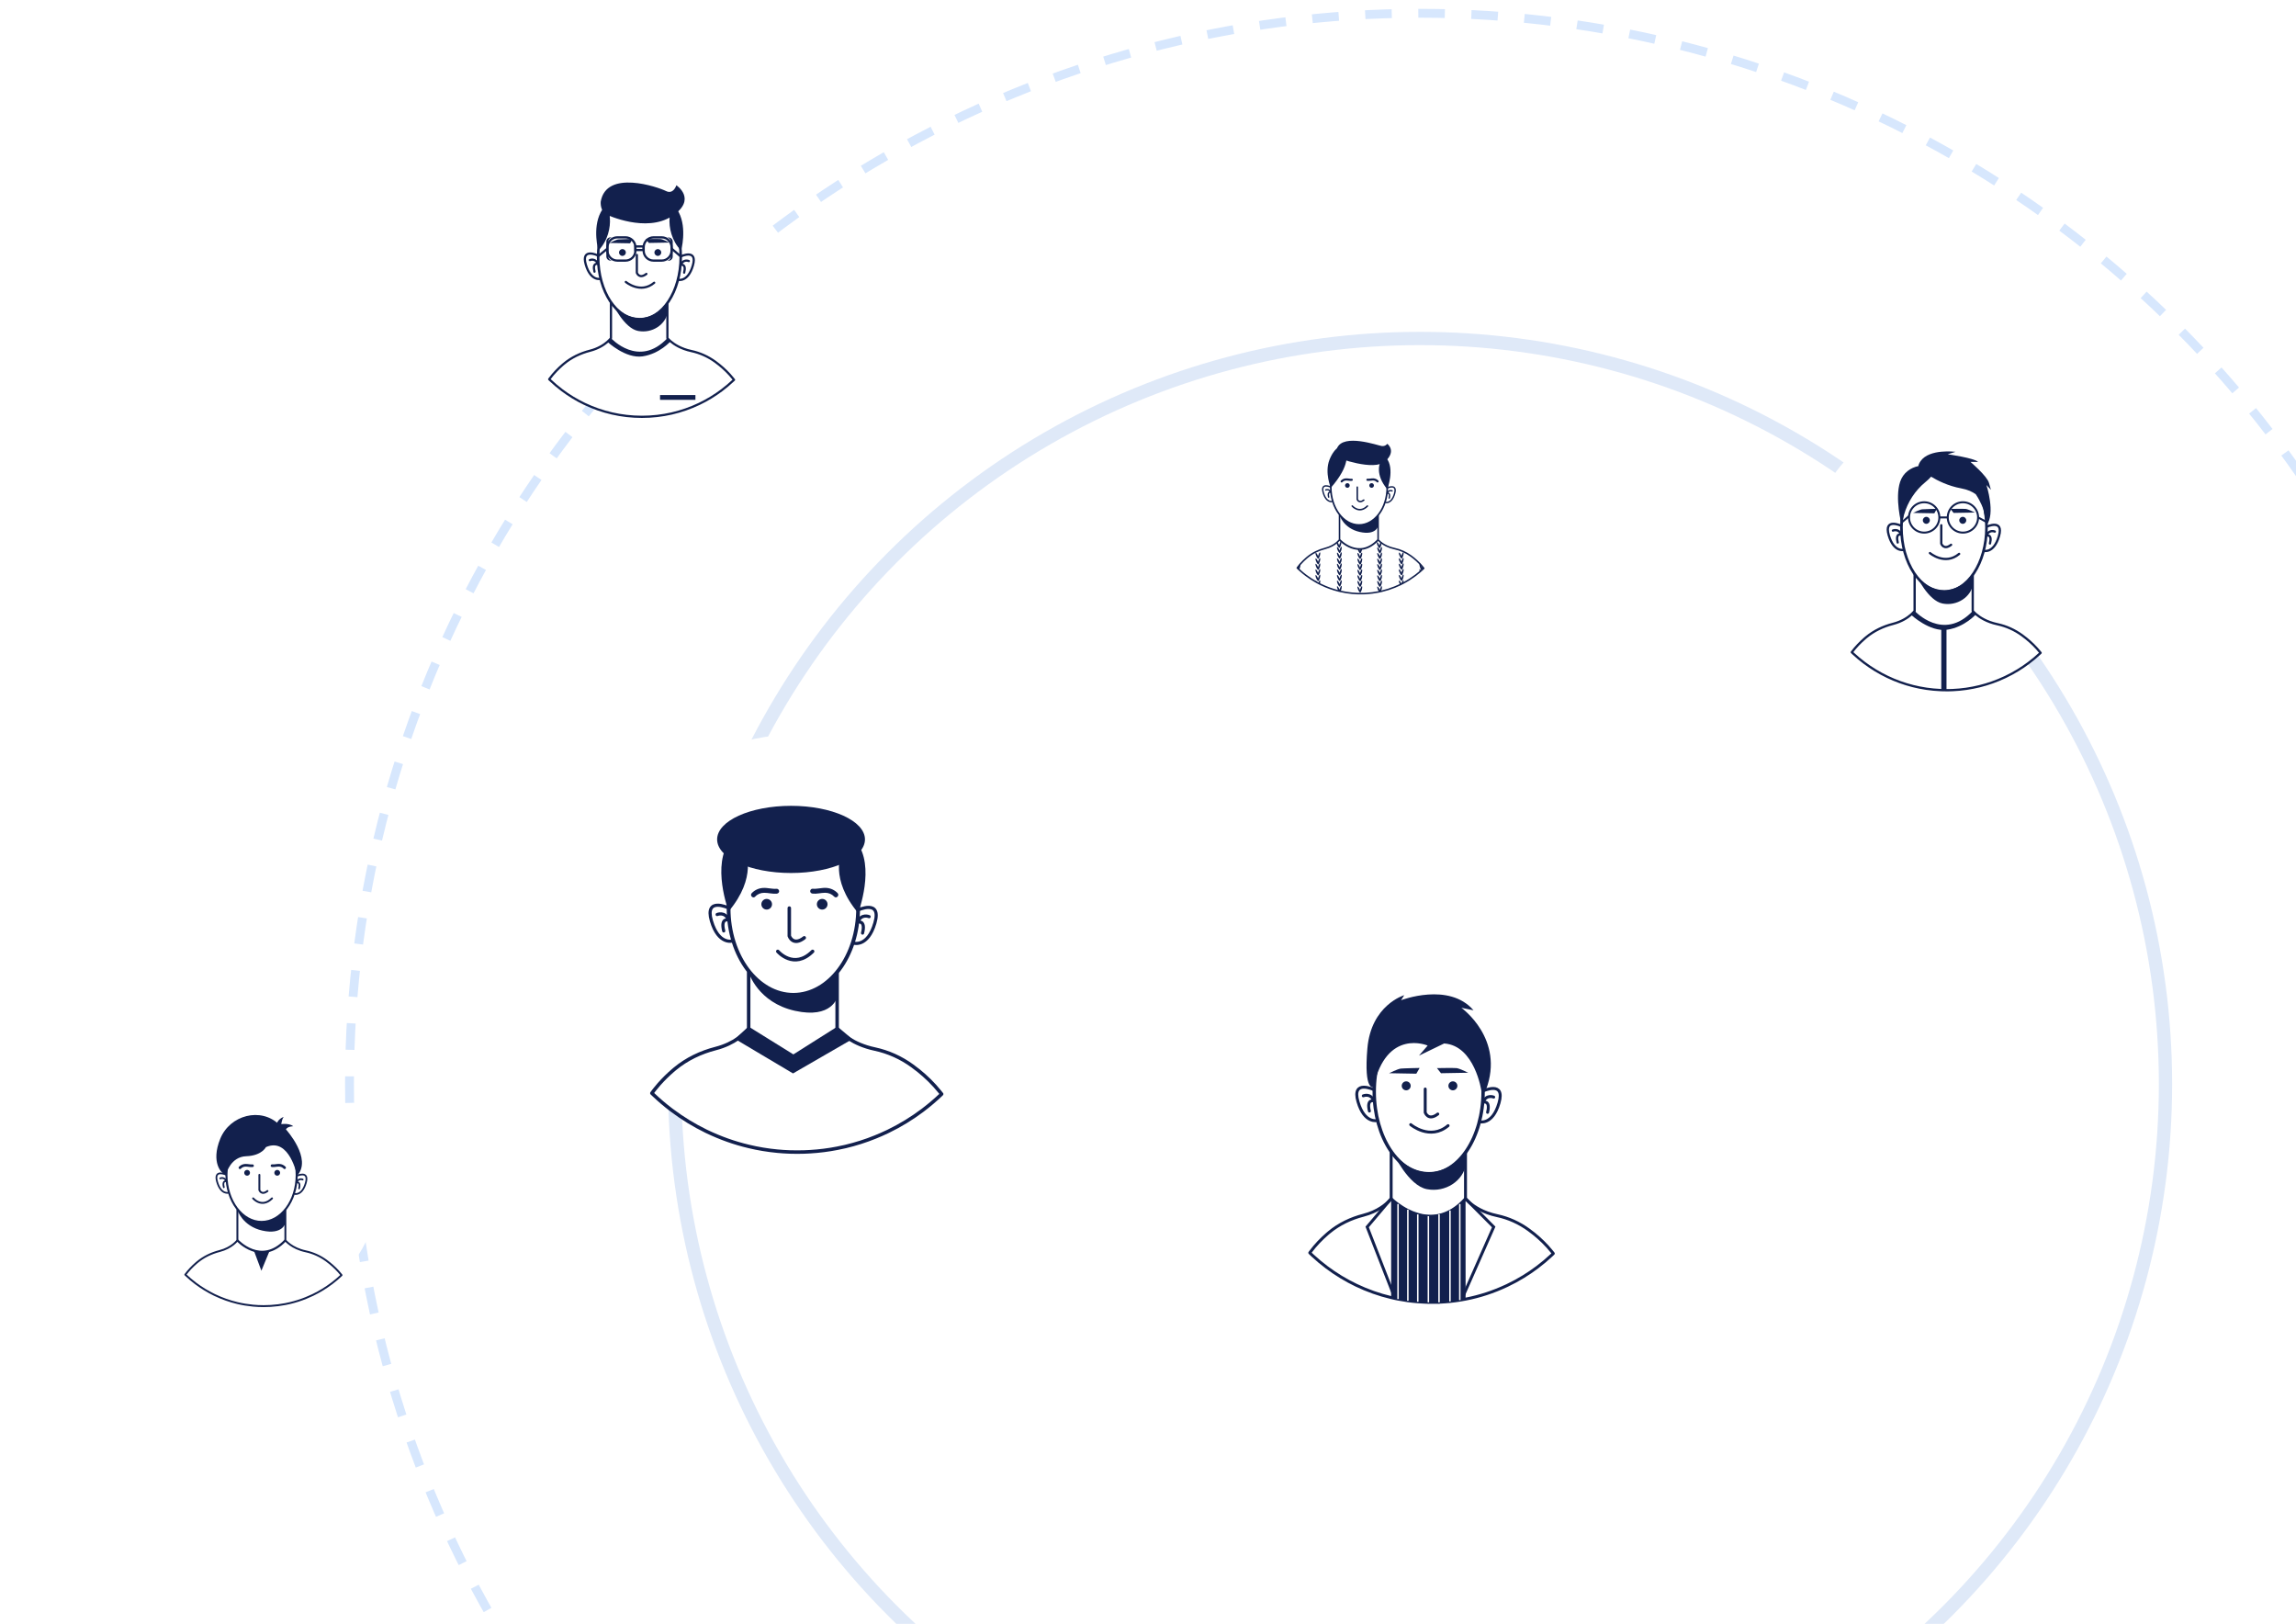 <svg width="519" height="367" viewBox="0 0 519 367" fill="none" xmlns="http://www.w3.org/2000/svg">
<circle cx="321" cy="245" r="242" stroke="#D7E7FD" stroke-width="2" stroke-dasharray="6 6"/>
<circle cx="321" cy="245" r="168.5" stroke="#DFE9F8" stroke-width="3"/>
<circle cx="321" cy="245" r="100" fill="white" fill-opacity="0.6"/>
<g filter="url(#filter0_d_509_5627)">
<path d="M227.391 213.199C227.391 226.583 221.821 238.656 212.871 247.244C212.871 247.244 212.864 247.251 212.857 247.258C212.857 247.258 212.843 247.272 212.836 247.279C212.773 247.341 212.71 247.404 212.648 247.46C212.627 247.481 212.613 247.495 212.592 247.516C211.351 248.687 210.048 249.795 208.688 250.827C208.632 250.869 208.577 250.917 208.514 250.959C206.109 252.765 203.537 254.34 200.804 255.664C200.714 255.713 200.616 255.755 200.526 255.797C199.64 256.222 198.741 256.612 197.828 256.982C195.667 257.86 193.422 258.571 191.108 259.122C190.488 259.268 189.867 259.401 189.24 259.519C187.246 259.91 185.204 260.167 183.12 260.293C182.687 260.321 182.262 260.342 181.83 260.356C181.286 260.377 180.75 260.384 180.206 260.384C179.662 260.384 179.084 260.377 178.519 260.356C177.585 260.321 176.658 260.265 175.738 260.174C173.528 259.965 171.36 259.61 169.248 259.101C165.979 258.327 162.849 257.205 159.879 255.79C159.789 255.748 159.691 255.699 159.6 255.657C156.875 254.333 154.296 252.751 151.891 250.952C151.835 250.91 151.779 250.862 151.716 250.82C150.322 249.767 148.991 248.631 147.722 247.425C147.687 247.39 147.646 247.355 147.611 247.32L147.583 247.293C147.583 247.293 147.562 247.272 147.548 247.265C147.492 247.209 147.429 247.153 147.367 247.09L147.346 247.069C147.346 247.069 147.339 247.062 147.332 247.056C138.493 238.482 133 226.478 133 213.192C133 187.128 154.121 166 180.185 166C206.248 166 227.37 187.128 227.37 213.192L227.391 213.199Z" fill="white"/>
<path d="M212.86 247.258C212.86 247.258 212.846 247.272 212.839 247.279C212.776 247.342 212.713 247.404 212.65 247.46C212.629 247.481 212.616 247.495 212.595 247.516C211.354 248.687 210.05 249.795 208.691 250.827C208.635 250.869 208.58 250.918 208.517 250.959C206.112 252.765 203.54 254.34 200.807 255.665C200.716 255.713 200.619 255.755 200.528 255.797C199.643 256.222 198.744 256.613 197.831 256.982C195.67 257.86 193.425 258.571 191.111 259.122C190.49 259.268 189.87 259.401 189.243 259.519C187.249 259.91 185.207 260.168 183.122 260.293C182.69 260.321 182.265 260.342 181.833 260.356C181.289 260.377 180.752 260.384 180.209 260.384C179.665 260.384 179.086 260.377 178.522 260.356C177.588 260.321 176.661 260.265 175.74 260.175C173.531 259.966 171.363 259.61 169.251 259.101C165.981 258.327 162.852 257.205 159.882 255.79C159.791 255.748 159.694 255.699 159.603 255.658C156.878 254.333 154.298 252.751 151.894 250.952C151.838 250.911 151.782 250.862 151.719 250.82C150.325 249.767 148.994 248.631 147.725 247.425C147.69 247.39 147.648 247.356 147.614 247.321L147.586 247.293C147.586 247.293 147.565 247.272 147.551 247.265C147.495 247.209 147.432 247.153 147.37 247.091L147.349 247.07C147.404 246.986 147.467 246.902 147.53 246.826C147.607 246.721 147.683 246.624 147.753 246.526C147.857 246.394 147.962 246.254 148.067 246.129C148.366 245.752 148.673 245.383 148.98 245.034C149.991 243.891 151.036 242.873 152.054 241.995C152.221 241.849 152.381 241.716 152.549 241.577C155.226 239.353 158.404 237.84 161.771 236.976C163.939 236.418 165.591 235.554 166.783 234.732C168.463 233.574 169.23 232.501 169.23 232.501V219.828H169.529L188.978 219.968H189.229V232.501H189.236C189.319 232.619 190.177 233.672 191.94 234.787H191.954C193.321 235.659 195.224 236.558 197.733 237.088C200.807 237.743 203.707 239.06 206.244 240.915C206.704 241.249 207.171 241.605 207.652 241.988C209.284 243.305 210.977 244.916 212.504 246.826C212.616 246.965 212.727 247.105 212.832 247.251L212.86 247.258Z" fill="white" stroke="#12204D" stroke-width="0.787" stroke-linecap="round" stroke-linejoin="round"/>
<path d="M169.26 219.835C169.26 219.835 171.302 226.589 179.695 228.45C188.088 230.312 189.259 225.348 189.259 225.348V219.974C189.259 219.974 179.256 226.317 174.237 222.86C169.211 219.402 169.26 219.828 169.26 219.828V219.835Z" fill="#12204D"/>
<path d="M193.889 205.691C193.889 205.691 199.367 203.091 197.764 208.612C196.161 214.126 192.989 213.164 192.989 213.164" fill="white"/>
<path d="M193.889 205.691C193.889 205.691 199.367 203.091 197.764 208.612C196.161 214.126 192.989 213.164 192.989 213.164" stroke="#12204D" stroke-width="0.712" stroke-miterlimit="10"/>
<path d="M196.466 207.176C196.466 207.176 194.681 206.409 193.887 208.41C193.887 208.41 195.741 207.831 194.974 210.884" fill="white"/>
<path d="M196.466 207.176C196.466 207.176 194.681 206.409 193.887 208.41C193.887 208.41 195.741 207.831 194.974 210.884" stroke="#12204D" stroke-width="0.712" stroke-linecap="round" stroke-linejoin="round"/>
<path d="M164.685 205.196C164.685 205.196 159.206 202.596 160.81 208.117C162.413 213.631 165.585 212.669 165.585 212.669" fill="white"/>
<path d="M164.685 205.196C164.685 205.196 159.206 202.596 160.81 208.117C162.413 213.631 165.585 212.669 165.585 212.669" stroke="#12204D" stroke-width="0.712" stroke-miterlimit="10"/>
<path d="M162.104 206.688C162.104 206.688 163.888 205.921 164.683 207.922C164.683 207.922 162.828 207.343 163.595 210.396" fill="white"/>
<path d="M162.104 206.688C162.104 206.688 163.888 205.921 164.683 207.922C164.683 207.922 162.828 207.343 163.595 210.396" stroke="#12204D" stroke-width="0.712" stroke-linecap="round" stroke-linejoin="round"/>
<path d="M179.335 224.839C187.419 224.839 193.973 216.091 193.973 205.3C193.973 194.509 187.419 185.761 179.335 185.761C171.25 185.761 164.696 194.509 164.696 205.3C164.696 216.091 171.25 224.839 179.335 224.839Z" fill="white" stroke="#12204D" stroke-width="0.853" stroke-miterlimit="10"/>
<path d="M178.417 205.232V211.547C178.417 211.547 179.24 213.931 181.798 211.952" stroke="#12204D" stroke-width="0.787" stroke-linecap="round" stroke-linejoin="round"/>
<path d="M185.854 205.573C186.52 205.573 187.06 205.033 187.06 204.367C187.06 203.701 186.52 203.161 185.854 203.161C185.188 203.161 184.648 203.701 184.648 204.367C184.648 205.033 185.188 205.573 185.854 205.573Z" fill="#12204D"/>
<path d="M173.307 205.573C173.974 205.573 174.513 205.033 174.513 204.367C174.513 203.701 173.974 203.161 173.307 203.161C172.641 203.161 172.102 203.701 172.102 204.367C172.102 205.033 172.641 205.573 173.307 205.573Z" fill="#12204D"/>
<path d="M183.694 201.969C184.642 202.06 185.563 201.781 186.511 201.774C187.305 201.774 188.023 202.067 188.567 202.645C189.055 203.161 189.829 202.381 189.348 201.865C188.678 201.154 187.772 200.735 186.796 200.673C185.751 200.603 184.733 200.958 183.687 200.861C183.388 200.833 183.137 201.133 183.137 201.412C183.137 201.732 183.388 201.934 183.687 201.962L183.694 201.969Z" fill="#12204D"/>
<path d="M175.578 200.868C174.532 200.965 173.514 200.61 172.469 200.68C171.5 200.742 170.586 201.154 169.917 201.872C169.436 202.387 170.21 203.168 170.698 202.652C171.242 202.067 171.96 201.774 172.754 201.781C173.702 201.781 174.623 202.067 175.571 201.976C175.87 201.948 176.121 201.739 176.121 201.425C176.121 201.147 175.87 200.847 175.571 200.875L175.578 200.868Z" fill="#12204D"/>
<path d="M175.814 215.018C175.814 215.018 179.439 219.27 183.691 215.018" stroke="#12204D" stroke-width="0.787" stroke-linecap="round" stroke-linejoin="round"/>
<path d="M190.198 192.831C190.198 192.831 187.48 198.589 193.976 206.333C193.976 206.333 198.019 195.71 193.53 190.203C189.041 184.703 190.198 192.831 190.198 192.831Z" fill="#12204D"/>
<path d="M168.498 192.461C168.498 192.461 171.216 198.219 164.72 205.963C164.72 205.963 160.676 195.34 165.166 189.833C169.655 184.333 168.498 192.461 168.498 192.461Z" fill="#12204D"/>
<path d="M169.257 232.5L179.337 238.767L189.257 232.5L191.982 234.794L179.261 242.148L166.797 234.738L169.257 232.5Z" fill="#12204D" stroke="#12204D" stroke-width="0.787" stroke-miterlimit="10"/>
<path d="M178.813 197.305C188.041 197.305 195.522 193.907 195.522 189.714C195.522 185.522 188.041 182.123 178.813 182.123C169.585 182.123 162.104 185.522 162.104 189.714C162.104 193.907 169.585 197.305 178.813 197.305Z" fill="#12204D"/>
<path d="M363.339 254.675C363.339 265.919 358.657 276.074 351.139 283.287L351.122 283.305C351.045 283.375 350.975 283.445 350.899 283.521L350.805 283.609C350.77 283.644 350.729 283.68 350.694 283.715C349.668 284.67 348.596 285.572 347.471 286.416C346.469 287.172 345.426 287.881 344.348 288.537C343.188 289.246 341.992 289.897 340.756 290.488C340.668 290.529 340.58 290.57 340.492 290.611C337.598 291.971 334.516 292.99 331.293 293.611C330.859 293.699 330.426 293.776 329.986 293.846C329.254 293.963 328.509 294.063 327.759 294.139C326.992 294.215 326.218 294.274 325.439 294.309C325.392 294.309 325.339 294.309 325.293 294.309C324.947 294.326 324.595 294.332 324.244 294.338C324.056 294.338 323.863 294.338 323.675 294.338C323.412 294.338 323.142 294.338 322.878 294.332C322.556 294.326 322.234 294.315 321.912 294.303C321.431 294.285 320.956 294.256 320.482 294.215C319.726 294.156 318.982 294.074 318.238 293.975C317.488 293.869 316.749 293.746 316.017 293.606C315.788 293.559 315.566 293.512 315.337 293.465C315.044 293.401 314.751 293.336 314.464 293.266C311.716 292.615 309.085 291.672 306.589 290.483C304.21 289.346 301.966 287.98 299.874 286.41C298.778 285.59 297.723 284.705 296.715 283.773C296.674 283.738 296.639 283.697 296.598 283.662C296.522 283.586 296.446 283.516 296.37 283.445C296.34 283.416 296.305 283.387 296.276 283.357C296.206 283.287 296.135 283.217 296.059 283.146C296.059 283.146 296.047 283.135 296.041 283.129C288.612 275.922 284 265.831 284 254.669C284 232.76 301.755 215 323.664 215C345.573 215 363.327 232.76 363.327 254.669L363.339 254.675Z" fill="white"/>
<path d="M351.122 283.304C351.046 283.374 350.976 283.445 350.899 283.521L350.806 283.609C350.771 283.644 350.73 283.679 350.694 283.714C349.669 284.669 348.597 285.572 347.472 286.415C346.47 287.171 345.427 287.88 344.348 288.537C343.188 289.246 341.993 289.896 340.756 290.488C340.669 290.529 340.581 290.57 340.493 290.611C337.598 291.97 334.516 292.99 331.293 293.611C330.86 293.699 330.426 293.775 329.987 293.845C329.254 293.963 328.51 294.062 327.76 294.138C326.992 294.215 326.219 294.273 325.44 294.308C325.393 294.308 325.34 294.308 325.293 294.308V294.343H322.885C322.562 294.326 322.24 294.32 321.918 294.302C321.437 294.285 320.963 294.256 320.488 294.215C319.732 294.156 318.988 294.074 318.244 293.974C317.494 293.869 316.756 293.746 316.023 293.605C315.795 293.558 315.572 293.511 315.343 293.465C315.05 293.4 314.757 293.336 314.47 293.265C311.722 292.615 309.091 291.672 306.595 290.482C304.216 289.345 301.972 287.98 299.88 286.41C298.784 285.589 297.73 284.705 296.722 283.773C296.681 283.738 296.645 283.697 296.604 283.662C296.528 283.585 296.452 283.515 296.376 283.445C296.347 283.415 296.312 283.386 296.282 283.357C296.212 283.286 296.142 283.216 296.065 283.146C296.112 283.076 296.165 283.011 296.212 282.941C297.413 281.329 298.743 279.982 300.021 278.874C300.161 278.751 300.296 278.634 300.437 278.523C302.687 276.653 305.359 275.382 308.189 274.655C311.459 273.817 313.34 272.142 314.084 271.339L314.101 271.321C314.289 271.116 314.4 270.976 314.447 270.917L314.464 270.899V260.241H314.47L331.27 260.358V270.888H331.276L331.287 270.911C331.358 270.999 331.645 271.345 332.178 271.802C333.239 272.716 335.254 274.075 338.413 274.743C340.997 275.294 343.434 276.402 345.567 277.96C345.954 278.241 346.347 278.54 346.751 278.863C348.122 279.97 349.546 281.324 350.829 282.929C350.923 283.046 351.017 283.163 351.11 283.286L351.122 283.304Z" fill="white" stroke="#12204D" stroke-width="0.661" stroke-linecap="round" stroke-linejoin="round"/>
<path d="M334.411 253.515C334.411 253.515 337.359 254.412 338.847 249.279C340.335 244.152 335.243 246.566 335.243 246.566" fill="white"/>
<path d="M334.411 253.515C334.411 253.515 337.359 254.412 338.847 249.279C340.335 244.152 335.243 246.566 335.243 246.566" stroke="#12204D" stroke-width="0.661" stroke-miterlimit="10"/>
<path d="M337.647 247.955C337.647 247.955 335.988 247.246 335.244 249.103C335.244 249.103 336.967 248.564 336.258 251.4" fill="white"/>
<path d="M337.647 247.955C337.647 247.955 335.988 247.246 335.244 249.103C335.244 249.103 336.967 248.564 336.258 251.4" stroke="#12204D" stroke-width="0.661" stroke-linecap="round" stroke-linejoin="round"/>
<path d="M310.568 246.278C310.568 246.278 305.476 243.864 306.964 248.991C308.452 254.118 311.4 253.227 311.4 253.227" fill="white"/>
<path d="M310.568 246.278C310.568 246.278 305.476 243.864 306.964 248.991C308.452 254.118 311.4 253.227 311.4 253.227" stroke="#12204D" stroke-width="0.661" stroke-miterlimit="10"/>
<path d="M308.161 247.667C308.161 247.667 309.819 246.958 310.564 248.816C310.564 248.816 308.841 248.276 309.55 251.112" fill="white"/>
<path d="M308.161 247.667C308.161 247.667 309.819 246.958 310.564 248.816C310.564 248.816 308.841 248.276 309.55 251.112" stroke="#12204D" stroke-width="0.661" stroke-linecap="round" stroke-linejoin="round"/>
<path d="M322.944 265.362C329.74 265.362 335.249 257.023 335.249 246.735C335.249 236.447 329.74 228.107 322.944 228.107C316.148 228.107 310.639 236.447 310.639 246.735C310.639 257.023 316.148 265.362 322.944 265.362Z" fill="white" stroke="#12204D" stroke-width="0.764" stroke-miterlimit="10"/>
<path d="M322.163 246.125V251.434C322.163 251.434 322.855 253.438 325.005 251.774" stroke="#12204D" stroke-width="0.661" stroke-linecap="round" stroke-linejoin="round"/>
<path d="M318.883 254.171C318.883 254.171 323.242 257.857 327.332 254.406" stroke="#12204D" stroke-width="0.661" stroke-linecap="round" stroke-linejoin="round"/>
<path d="M328.418 246.42C328.978 246.42 329.432 245.966 329.432 245.406C329.432 244.846 328.978 244.392 328.418 244.392C327.858 244.392 327.404 244.846 327.404 245.406C327.404 245.966 327.858 246.42 328.418 246.42Z" fill="#12204D"/>
<path d="M317.867 246.419C318.427 246.419 318.881 245.965 318.881 245.406C318.881 244.846 318.427 244.392 317.867 244.392C317.307 244.392 316.854 244.846 316.854 245.406C316.854 245.965 317.307 246.419 317.867 246.419Z" fill="#12204D"/>
<path d="M324.818 241.403L325.732 242.558L331.885 242.446C331.885 242.446 329.922 241.474 329.248 241.403C328.574 241.333 324.818 241.403 324.818 241.403Z" fill="#12204D"/>
<path d="M320.898 241.368L320.154 242.663L314.001 242.552C314.001 242.552 315.964 241.579 316.638 241.509C317.312 241.438 320.898 241.368 320.898 241.368Z" fill="#12204D"/>
<path d="M331.371 260.253V263.13C330.773 266.851 326.771 269.575 322.534 268.761C318.368 267.958 314.958 260.687 314.853 260.458C317.021 263.212 319.892 264.888 323.027 264.888C326.162 264.888 329.173 263.13 331.365 260.253H331.371Z" fill="#12204D"/>
<path d="M315.34 293.465L314.467 291.22L309.041 277.298L314.086 271.351L314.104 271.333L314.461 270.911L314.473 270.923C314.473 270.923 314.479 270.929 314.485 270.935C314.608 271.052 315.147 271.579 316.014 272.206C316.612 272.646 317.368 273.132 318.235 273.572C319.553 274.234 321.141 274.784 322.876 274.872C323.649 274.913 324.458 274.855 325.284 274.679C326.092 274.503 326.925 274.204 327.757 273.765C328.495 273.366 329.239 272.857 329.983 272.2C330.417 271.82 330.85 271.392 331.278 270.911H331.284L332.186 271.825L337.642 277.304L331.284 291.677L330.393 293.687" stroke="#12204D" stroke-width="0.661" stroke-miterlimit="10"/>
<path d="M331.286 291.666V293.606C330.852 293.694 330.419 293.77 329.979 293.84C329.247 293.957 328.502 294.057 327.752 294.133C326.985 294.209 326.211 294.268 325.432 294.303C325.385 294.303 325.332 294.303 325.286 294.303V294.338H322.877C322.555 294.321 322.233 294.315 321.91 294.297C321.43 294.28 320.955 294.25 320.481 294.209C319.725 294.151 318.981 294.069 318.237 293.969C317.486 293.864 316.748 293.741 316.016 293.6C315.787 293.553 315.564 293.506 315.336 293.459C315.043 293.395 314.75 293.33 314.463 293.26V270.9L314.475 270.912C314.475 270.912 314.48 270.918 314.486 270.924C314.609 271.035 315.148 271.527 316.016 272.119C316.613 272.529 317.369 272.986 318.237 273.402C320.147 274.31 322.625 274.996 325.286 274.457C326.094 274.293 326.926 274.017 327.758 273.596C328.497 273.221 329.241 272.74 329.985 272.125C330.419 271.762 330.852 271.357 331.28 270.906L331.292 291.672L331.286 291.666Z" fill="#12204D"/>
<path d="M310.466 245.686C310.466 245.686 308.251 246.77 309.089 236.95C309.927 227.129 317.415 224.92 317.415 224.92L316.7 226.057C316.7 226.057 327.529 221.879 333.084 228.336L330.33 227.768C330.33 227.768 340.227 234.793 335.902 246.284L334.859 246.518C334.859 246.518 333.371 236.305 326.445 235.83L320.749 238.584L322.718 236.305C322.718 236.305 313.378 232.285 310.466 245.68V245.686Z" fill="#12204D"/>
<path d="M316.019 293.599V272.2V272.118" stroke="white" stroke-width="0.331" stroke-miterlimit="10"/>
<path d="M329.981 293.84V272.189V272.125V272.119" stroke="white" stroke-width="0.331" stroke-miterlimit="10"/>
<path d="M318.238 273.402V273.566V293.975" stroke="white" stroke-width="0.331" stroke-miterlimit="10"/>
<path d="M327.759 294.133V273.754V273.596V273.59" stroke="white" stroke-width="0.331" stroke-miterlimit="10"/>
<path d="M322.879 294.338V294.333V274.867" stroke="white" stroke-width="0.331" stroke-miterlimit="10"/>
<path d="M325.286 294.338V294.309V274.673V274.457" stroke="white" stroke-width="0.331" stroke-miterlimit="10"/>
<path d="M320.482 294.209V274.457" stroke="white" stroke-width="0.331" stroke-miterlimit="10"/>
<path d="M470.994 125.001C470.994 133.788 467.335 141.722 461.461 147.358C461.402 147.418 461.337 147.482 461.273 147.542L461.2 147.61C461.173 147.638 461.141 147.665 461.113 147.693C460.312 148.439 459.474 149.144 458.595 149.803C457.812 150.394 456.997 150.948 456.154 151.461C455.248 152.015 454.314 152.523 453.348 152.985C453.279 153.018 453.21 153.05 453.142 153.082C449.543 154.771 445.569 155.788 441.38 155.966C441.068 155.98 440.757 155.989 440.446 155.994C440.299 155.994 440.148 155.994 440.001 155.994C439.608 155.994 439.214 155.984 438.82 155.971C438.756 155.971 438.687 155.971 438.623 155.962C434.351 155.778 430.304 154.725 426.65 152.976C424.791 152.088 423.038 151.021 421.403 149.794C420.547 149.153 419.723 148.462 418.935 147.734C418.903 147.706 418.876 147.674 418.844 147.647C418.784 147.587 418.725 147.532 418.665 147.477C418.642 147.455 418.615 147.432 418.592 147.409C418.533 147.349 418.468 147.294 418.409 147.235C412.603 141.603 409 133.719 409 124.997C409 107.878 422.873 94 439.992 94C457.111 94 470.984 107.878 470.984 124.997L470.994 125.001Z" fill="white"/>
<path d="M461.271 147.541L461.198 147.61C461.17 147.638 461.138 147.665 461.111 147.692C460.31 148.439 459.472 149.144 458.593 149.803C457.81 150.394 456.995 150.948 456.152 151.461C455.246 152.015 454.312 152.523 453.346 152.985C453.277 153.017 453.208 153.049 453.14 153.081C449.541 154.771 445.567 155.787 441.377 155.966C441.066 155.98 440.755 155.989 440.443 155.993C440.297 155.993 440.146 155.993 439.999 155.993C439.605 155.993 439.212 155.984 438.818 155.97C438.754 155.97 438.685 155.971 438.621 155.961C434.349 155.778 430.302 154.725 426.648 152.976C424.789 152.088 423.036 151.021 421.401 149.794C420.545 149.153 419.721 148.462 418.933 147.734C418.901 147.706 418.874 147.674 418.842 147.647C418.782 147.587 418.723 147.532 418.663 147.477C418.64 147.454 418.613 147.432 418.59 147.409C419.515 146.182 420.536 145.151 421.511 144.3C421.621 144.204 421.731 144.112 421.836 144.025C423.594 142.565 425.682 141.571 427.893 141.003C429.871 140.5 431.199 139.598 431.968 138.925C432.49 138.467 432.756 138.119 432.793 138.068V129.74H432.797L445.924 129.832V138.059H445.928C445.965 138.11 446.198 138.403 446.656 138.796C447.494 139.511 449.06 140.559 451.505 141.076C453.524 141.507 455.424 142.372 457.095 143.59C457.393 143.81 457.704 144.043 458.016 144.295C459.087 145.161 460.2 146.218 461.202 147.473C461.202 147.473 461.23 147.509 461.244 147.528L461.271 147.541Z" fill="white" stroke="#12204D" stroke-width="0.517" stroke-linecap="round" stroke-linejoin="round"/>
<path d="M449.034 119.057C449.034 119.057 453.013 117.171 451.85 121.177C450.687 125.184 448.384 124.488 448.384 124.488" fill="white"/>
<path d="M449.034 119.057C449.034 119.057 453.013 117.171 451.85 121.177C450.687 125.184 448.384 124.488 448.384 124.488" stroke="#12204D" stroke-width="0.517" stroke-miterlimit="10"/>
<path d="M450.913 120.138C450.913 120.138 449.618 119.584 449.036 121.035C449.036 121.035 450.382 120.614 449.828 122.83" fill="white"/>
<path d="M450.913 120.138C450.913 120.138 449.618 119.584 449.036 121.035C449.036 121.035 450.382 120.614 449.828 122.83" stroke="#12204D" stroke-width="0.517" stroke-linecap="round" stroke-linejoin="round"/>
<path d="M429.755 118.834C429.755 118.834 425.777 116.948 426.94 120.954C428.102 124.96 430.405 124.264 430.405 124.264" fill="white"/>
<path d="M429.755 118.834C429.755 118.834 425.777 116.948 426.94 120.954C428.102 124.96 430.405 124.264 430.405 124.264" stroke="#12204D" stroke-width="0.517" stroke-miterlimit="10"/>
<path d="M427.88 119.915C427.88 119.915 429.176 119.361 429.757 120.812C429.757 120.812 428.411 120.391 428.965 122.607" fill="white"/>
<path d="M427.88 119.915C427.88 119.915 429.176 119.361 429.757 120.812C429.757 120.812 428.411 120.391 428.965 122.607" stroke="#12204D" stroke-width="0.517" stroke-linecap="round" stroke-linejoin="round"/>
<path d="M439.426 133.747C444.736 133.747 449.04 127.23 449.04 119.191C449.04 111.153 444.736 104.636 439.426 104.636C434.115 104.636 429.811 111.153 429.811 119.191C429.811 127.23 434.115 133.747 439.426 133.747Z" fill="white" stroke="#12204D" stroke-width="0.597" stroke-miterlimit="10"/>
<path d="M438.815 118.715V122.863C438.815 122.863 439.356 124.429 441.036 123.128" stroke="#12204D" stroke-width="0.517" stroke-linecap="round" stroke-linejoin="round"/>
<path d="M436.253 125.001C436.253 125.001 439.659 127.881 442.855 125.184" stroke="#12204D" stroke-width="0.517" stroke-linecap="round" stroke-linejoin="round"/>
<path d="M443.672 118.39C444.109 118.39 444.464 118.035 444.464 117.598C444.464 117.16 444.109 116.805 443.672 116.805C443.235 116.805 442.88 117.16 442.88 117.598C442.88 118.035 443.235 118.39 443.672 118.39Z" fill="#12204D"/>
<path d="M435.438 118.39C435.875 118.39 436.23 118.035 436.23 117.598C436.23 117.16 435.875 116.805 435.438 116.805C435 116.805 434.646 117.16 434.646 117.598C434.646 118.035 435 118.39 435.438 118.39Z" fill="#12204D"/>
<path d="M440.888 115.02L441.602 115.922L446.409 115.835C446.409 115.835 444.876 115.075 444.349 115.02C443.823 114.965 440.888 115.02 440.888 115.02Z" fill="#12204D"/>
<path d="M437.826 114.997L437.245 116.009L432.438 115.922C432.438 115.922 433.971 115.162 434.498 115.107C435.024 115.052 437.826 114.997 437.826 114.997Z" fill="#12204D"/>
<path d="M446.011 129.754V132.002C445.544 134.909 442.417 137.038 439.107 136.402C435.852 135.775 433.187 130.093 433.104 129.914C434.799 132.066 437.042 133.376 439.492 133.376C441.941 133.376 444.294 132.002 446.007 129.754H446.011Z" fill="#12204D"/>
<path d="M445.943 138.073C439.258 145.174 432.807 138.073 432.807 138.073L431.979 138.934C431.979 138.934 436.2 142.908 440.17 142.317C444.135 141.722 446.676 138.81 446.676 138.81L445.943 138.077V138.073Z" fill="#12204D"/>
<path d="M439.997 141.818V155.993C439.603 155.993 439.209 155.984 438.815 155.97V141.818H439.997Z" fill="#12204D"/>
<path d="M434.951 120.373C436.845 120.373 438.38 118.837 438.38 116.943C438.38 115.049 436.845 113.514 434.951 113.514C433.057 113.514 431.521 115.049 431.521 116.943C431.521 118.837 433.057 120.373 434.951 120.373Z" stroke="#12204D" stroke-width="0.444" stroke-miterlimit="10"/>
<path d="M443.711 120.373C445.605 120.373 447.14 118.837 447.14 116.943C447.14 115.049 445.605 113.514 443.711 113.514C441.817 113.514 440.281 115.049 440.281 116.943C440.281 118.837 441.817 120.373 443.711 120.373Z" stroke="#12204D" stroke-width="0.444" stroke-miterlimit="10"/>
<path d="M447.138 116.944L449.033 117.974" stroke="#12204D" stroke-width="0.444" stroke-miterlimit="10"/>
<path d="M431.521 116.641L429.868 118.083" stroke="#12204D" stroke-width="0.444" stroke-miterlimit="10"/>
<path d="M438.376 116.944H440.281" stroke="#12204D" stroke-width="0.444" stroke-miterlimit="10"/>
<path d="M450.036 110.679L449.592 109.123C449.148 107.566 445.421 104.398 445.421 104.398H447.138C446.3 103.509 440.279 102.671 440.279 102.671L442.024 102.117C442.024 102.117 436.131 101.339 434.126 104.233C433.828 104.663 433.673 105.029 433.636 105.341C431.951 105.68 430.193 106.815 429.511 108.903C428.288 112.63 429.804 118.394 429.804 118.394L430.404 116.316C431.232 113.44 432.899 110.872 435.211 108.972C435.705 108.564 436.168 108.143 436.511 107.735C437.944 108.601 440.376 109.837 443.301 110.373C444.817 110.652 445.879 111.16 446.625 111.723C447.834 113.513 448.379 115.244 448.379 115.244L449.029 118.719C451.144 116.132 449.029 109.626 449.029 109.626L450.027 110.684L450.036 110.679Z" fill="#12204D"/>
<path d="M85.2 269.6C85.2 276.864 82.175 283.417 77.316 288.076C77.316 288.076 77.308 288.084 77.305 288.087C77.271 288.121 77.237 288.155 77.203 288.186C77.191 288.197 77.184 288.205 77.172 288.216C76.499 288.851 75.792 289.452 75.055 290.012C75.024 290.035 74.994 290.061 74.96 290.084C73.656 291.063 72.26 291.918 70.778 292.636C70.729 292.663 70.676 292.686 70.627 292.708C70.146 292.939 69.659 293.151 69.163 293.351C67.991 293.828 66.773 294.213 65.518 294.512C65.181 294.591 64.845 294.663 64.505 294.728C63.423 294.939 62.315 295.079 61.184 295.147C60.663 295.181 60.133 295.196 59.604 295.196C58.787 295.196 57.982 295.159 57.184 295.083C55.985 294.97 54.809 294.777 53.663 294.504C51.89 294.085 50.192 293.476 48.581 292.708C48.532 292.686 48.479 292.659 48.43 292.636C46.951 291.918 45.552 291.06 44.248 290.084C44.217 290.061 44.187 290.035 44.153 290.012C43.397 289.441 42.675 288.825 41.986 288.171C41.967 288.152 41.945 288.133 41.926 288.114C41.922 288.11 41.914 288.102 41.911 288.099C41.903 288.095 41.899 288.087 41.892 288.084C41.861 288.053 41.828 288.023 41.794 287.989L41.782 287.978C36.983 283.327 34 276.811 34 269.6C34 255.461 45.458 244 59.596 244C73.735 244 85.193 255.461 85.193 269.6H85.2Z" fill="white"/>
<path d="M77.202 288.186C77.202 288.186 77.183 288.205 77.172 288.216C76.499 288.851 75.792 289.453 75.055 290.012C75.024 290.035 74.994 290.061 74.96 290.084C73.655 291.063 72.26 291.918 70.778 292.637C70.729 292.663 70.676 292.686 70.626 292.708C70.146 292.939 69.658 293.151 69.163 293.351C67.991 293.828 66.773 294.213 65.518 294.512C65.181 294.592 64.845 294.663 64.504 294.728C63.423 294.939 62.315 295.079 61.184 295.147C60.663 295.181 60.133 295.197 59.604 295.197C58.787 295.197 57.981 295.159 57.184 295.083C55.985 294.97 54.809 294.777 53.663 294.505C51.89 294.085 50.192 293.476 48.581 292.708C48.532 292.686 48.479 292.659 48.43 292.637C46.951 291.918 45.552 291.06 44.247 290.084C44.217 290.061 44.187 290.035 44.153 290.012C43.397 289.441 42.674 288.825 41.986 288.171C41.967 288.152 41.944 288.133 41.926 288.114C41.922 288.11 41.914 288.103 41.91 288.099C41.903 288.095 41.899 288.088 41.892 288.084C42.663 287.051 43.518 286.185 44.338 285.475C44.429 285.395 44.516 285.32 44.607 285.248C46.059 284.041 47.783 283.221 49.609 282.752C52.442 282.03 53.659 280.324 53.659 280.324V273.45H53.822L64.372 273.525H64.508V280.324C64.508 280.324 65.892 282.128 69.121 282.812C70.789 283.168 72.358 283.883 73.739 284.888C73.988 285.07 74.242 285.267 74.499 285.475C75.383 286.189 76.306 287.063 77.13 288.099C77.153 288.129 77.176 288.156 77.199 288.186H77.202Z" fill="white" stroke="#12204D" stroke-width="0.427" stroke-linecap="round" stroke-linejoin="round"/>
<path d="M53.661 273.453C53.661 273.453 54.769 277.117 59.322 278.127C63.875 279.137 64.51 276.444 64.51 276.444V273.529C64.51 273.529 59.084 276.97 56.361 275.094C53.639 273.219 53.661 273.449 53.661 273.449V273.453Z" fill="#12204D"/>
<path d="M67.017 265.777C67.017 265.777 69.989 264.367 69.12 267.362C68.25 270.353 66.529 269.831 66.529 269.831" fill="white"/>
<path d="M67.017 265.777C67.017 265.777 69.989 264.367 69.12 267.362C68.25 270.353 66.529 269.831 66.529 269.831" stroke="#12204D" stroke-width="0.386" stroke-miterlimit="10"/>
<path d="M68.422 266.586C68.422 266.586 67.454 266.17 67.023 267.255C67.023 267.255 68.029 266.942 67.613 268.598" fill="white"/>
<path d="M68.422 266.586C68.422 266.586 67.454 266.17 67.023 267.255C67.023 267.255 68.029 266.942 67.613 268.598" stroke="#12204D" stroke-width="0.386" stroke-linecap="round" stroke-linejoin="round"/>
<path d="M51.18 265.512C51.18 265.512 48.208 264.102 49.077 267.096C49.947 270.091 51.668 269.566 51.668 269.566" fill="white"/>
<path d="M51.18 265.512C51.18 265.512 48.208 264.102 49.077 267.096C49.947 270.091 51.668 269.566 51.668 269.566" stroke="#12204D" stroke-width="0.386" stroke-miterlimit="10"/>
<path d="M49.782 266.318C49.782 266.318 50.75 265.902 51.181 266.987C51.181 266.987 50.175 266.673 50.591 268.33" fill="white"/>
<path d="M49.782 266.318C49.782 266.318 50.75 265.902 51.181 266.987C51.181 266.987 50.175 266.673 50.591 268.33" stroke="#12204D" stroke-width="0.386" stroke-linecap="round" stroke-linejoin="round"/>
<path d="M59.128 276.168C63.514 276.168 67.069 271.423 67.069 265.569C67.069 259.715 63.514 254.97 59.128 254.97C54.743 254.97 51.188 259.715 51.188 265.569C51.188 271.423 54.743 276.168 59.128 276.168Z" fill="white" stroke="#12204D" stroke-width="0.463" stroke-miterlimit="10"/>
<path d="M58.629 265.531V268.957C58.629 268.957 59.075 270.25 60.463 269.176" stroke="#12204D" stroke-width="0.427" stroke-linecap="round" stroke-linejoin="round"/>
<path d="M62.664 265.716C63.025 265.716 63.318 265.423 63.318 265.062C63.318 264.701 63.025 264.408 62.664 264.408C62.303 264.408 62.01 264.701 62.01 265.062C62.01 265.423 62.303 265.716 62.664 265.716Z" fill="#12204D"/>
<path d="M55.857 265.716C56.219 265.716 56.511 265.423 56.511 265.062C56.511 264.701 56.219 264.408 55.857 264.408C55.496 264.408 55.203 264.701 55.203 265.062C55.203 265.423 55.496 265.716 55.857 265.716Z" fill="#12204D"/>
<path d="M53.661 280.324C53.661 280.324 58.989 286.189 64.51 280.324H53.661Z" fill="white"/>
<path d="M53.661 280.324C53.661 280.324 58.989 286.189 64.51 280.324" stroke="#12204D" stroke-width="0.493" stroke-miterlimit="10"/>
<path d="M61.485 263.761C61.999 263.81 62.498 263.659 63.013 263.655C63.444 263.655 63.833 263.814 64.128 264.128C64.393 264.408 64.813 263.984 64.552 263.705C64.189 263.319 63.697 263.092 63.168 263.058C62.601 263.02 62.049 263.213 61.481 263.16C61.319 263.145 61.183 263.308 61.183 263.459C61.183 263.633 61.319 263.742 61.481 263.757L61.485 263.761Z" fill="#12204D"/>
<path d="M57.089 263.164C56.522 263.217 55.97 263.024 55.403 263.062C54.877 263.096 54.382 263.319 54.019 263.709C53.758 263.989 54.178 264.412 54.442 264.132C54.737 263.815 55.127 263.656 55.558 263.66C56.072 263.66 56.571 263.815 57.086 263.765C57.248 263.75 57.384 263.637 57.384 263.467C57.384 263.315 57.248 263.153 57.086 263.168L57.089 263.164Z" fill="#12204D"/>
<path d="M57.217 270.841C57.217 270.841 59.183 273.147 61.49 270.841" stroke="#12204D" stroke-width="0.427" stroke-linecap="round" stroke-linejoin="round"/>
<path d="M60.109 259.266C60.109 259.266 59.175 261.194 55.662 261.315C52.149 261.436 51.177 265.176 51.177 265.176C51.177 265.176 51.166 265.429 50.659 265.312C50.153 265.195 47.589 262.812 49.775 257.394C51.96 251.975 59.005 250.167 63.078 254.149C63.078 254.149 65.191 253.658 66.292 254.546C66.292 254.546 65.002 254.546 64.635 255.25C64.635 255.25 70.678 261.89 67.158 265.713C67.158 265.713 65.433 256.906 60.105 259.262L60.109 259.266Z" fill="#12204D"/>
<path d="M57.492 282.933L59.084 287.191L60.843 282.933V282.71C60.843 282.71 58.899 283.194 57.598 282.71L57.175 282.582L57.492 282.933Z" fill="#12204D"/>
<path d="M63.571 254.338C63.571 254.338 63.601 253.143 64.123 252.44C64.123 252.44 62.531 252.897 62.376 254.675L63.571 254.338Z" fill="#12204D"/>
<path d="M175.205 64.1C175.205 72.643 171.648 80.349 165.934 85.827C165.876 85.885 165.822 85.934 165.765 85.992C164.937 86.77 164.07 87.504 163.163 88.189C161.58 89.376 159.873 90.416 158.067 91.279C154.141 93.156 149.747 94.205 145.105 94.205C140.462 94.205 136.069 93.156 132.142 91.279C130.337 90.416 128.634 89.38 127.046 88.189C126.117 87.49 125.232 86.739 124.387 85.939C124.365 85.916 124.338 85.894 124.316 85.872C124.263 85.818 124.209 85.769 124.151 85.716C118.509 80.247 115 72.585 115 64.105C115 47.478 128.474 34 145.1 34C161.727 34 175.201 47.478 175.201 64.105L175.205 64.1Z" fill="white"/>
<path d="M153.882 57.95C153.882 57.95 157.747 56.118 156.617 60.009C155.488 63.9 153.251 63.224 153.251 63.224" fill="white"/>
<path d="M153.882 57.95C153.882 57.95 157.747 56.118 156.617 60.009C155.488 63.9 153.251 63.224 153.251 63.224" stroke="#12204D" stroke-width="0.502" stroke-miterlimit="10"/>
<path d="M155.705 59C155.705 59 154.447 58.462 153.882 59.872C153.882 59.872 155.189 59.462 154.651 61.615" fill="white"/>
<path d="M155.705 59C155.705 59 154.447 58.462 153.882 59.872C153.882 59.872 155.189 59.462 154.651 61.615" stroke="#12204D" stroke-width="0.502" stroke-linecap="round" stroke-linejoin="round"/>
<path d="M135.148 57.732C135.148 57.732 131.283 55.9 132.413 59.791C133.542 63.682 135.779 63.006 135.779 63.006" fill="white"/>
<path d="M135.148 57.732C135.148 57.732 131.283 55.9 132.413 59.791C133.542 63.682 135.779 63.006 135.779 63.006" stroke="#12204D" stroke-width="0.502" stroke-miterlimit="10"/>
<path d="M133.33 58.782C133.33 58.782 134.589 58.244 135.153 59.653C135.153 59.653 133.846 59.244 134.384 61.397" fill="white"/>
<path d="M133.33 58.782C133.33 58.782 134.589 58.244 135.153 59.653C135.153 59.653 133.846 59.244 134.384 61.397" stroke="#12204D" stroke-width="0.502" stroke-linecap="round" stroke-linejoin="round"/>
<path d="M165.928 85.832C165.87 85.885 165.816 85.938 165.759 85.992C164.931 86.77 164.064 87.504 163.157 88.188C161.574 89.376 159.867 90.416 158.061 91.279C154.135 93.156 149.741 94.205 145.099 94.205C140.456 94.205 136.063 93.156 132.136 91.279C130.331 90.416 128.628 89.38 127.04 88.188C126.111 87.49 125.226 86.739 124.381 85.938C124.359 85.916 124.332 85.894 124.31 85.872C124.257 85.818 124.203 85.769 124.146 85.716C124.181 85.663 124.221 85.614 124.257 85.56C125.168 84.338 126.178 83.315 127.147 82.474C127.254 82.381 127.361 82.292 127.463 82.207C129.17 80.789 131.198 79.824 133.346 79.273C135.267 78.784 136.556 77.907 137.304 77.254C137.81 76.809 138.068 76.471 138.104 76.422V68.334H138.113L150.862 68.422V76.413H150.866C150.902 76.462 151.129 76.747 151.573 77.129C152.387 77.823 153.908 78.837 156.282 79.344C158.243 79.762 160.089 80.602 161.712 81.785C162.001 81.999 162.303 82.23 162.606 82.474C163.646 83.315 164.727 84.342 165.701 85.56C165.772 85.649 165.843 85.738 165.91 85.832H165.928Z" fill="white" stroke="#12204D" stroke-width="0.502" stroke-linecap="round" stroke-linejoin="round"/>
<path d="M144.544 72.216C149.702 72.216 153.883 65.886 153.883 58.079C153.883 50.272 149.702 43.943 144.544 43.943C139.387 43.943 135.206 50.272 135.206 58.079C135.206 65.886 139.387 72.216 144.544 72.216Z" fill="white" stroke="#12204D" stroke-width="0.579" stroke-miterlimit="10"/>
<path d="M143.956 57.617V61.646C143.956 61.646 144.481 63.166 146.113 61.904" stroke="#12204D" stroke-width="0.502" stroke-linecap="round" stroke-linejoin="round"/>
<path d="M141.466 63.722C141.466 63.722 144.774 66.519 147.878 63.9" stroke="#12204D" stroke-width="0.502" stroke-linecap="round" stroke-linejoin="round"/>
<path d="M148.699 57.835C149.124 57.835 149.468 57.491 149.468 57.066C149.468 56.641 149.124 56.296 148.699 56.296C148.274 56.296 147.93 56.641 147.93 57.066C147.93 57.491 148.274 57.835 148.699 57.835Z" fill="#12204D"/>
<path d="M140.697 57.835C141.122 57.835 141.466 57.491 141.466 57.066C141.466 56.641 141.122 56.296 140.697 56.296C140.272 56.296 139.928 56.641 139.928 57.066C139.928 57.491 140.272 57.835 140.697 57.835Z" fill="#12204D"/>
<path d="M145.971 54.028L146.664 54.904L151.334 54.819C151.334 54.819 149.844 54.081 149.332 54.028C148.821 53.974 145.971 54.028 145.971 54.028Z" fill="#12204D"/>
<path d="M142.991 54.006L142.426 54.989L137.757 54.905C137.757 54.905 139.247 54.166 139.758 54.113C140.269 54.06 142.991 54.006 142.991 54.006Z" fill="#12204D"/>
<path d="M150.939 68.338V70.521C150.485 73.345 147.448 75.413 144.233 74.795C141.071 74.185 138.483 68.667 138.403 68.493C140.049 70.584 142.228 71.855 144.607 71.855C146.986 71.855 149.271 70.521 150.934 68.338H150.939Z" fill="#12204D"/>
<path d="M150.87 76.418C144.378 83.315 138.112 76.418 138.112 76.418L137.308 77.254C137.308 77.254 141.408 81.114 145.263 80.54C149.114 79.962 151.582 77.134 151.582 77.134L150.87 76.422V76.418Z" fill="#12204D"/>
<path d="M157.199 89.286H149.199V90.367H157.199V89.286Z" fill="#12204D"/>
<path d="M135.256 56.629C135.256 56.629 133.864 51.662 135.785 47.989C137.706 44.316 139.578 52.236 135.256 56.629Z" fill="#12204D"/>
<path d="M153.962 56.629C153.962 56.629 155.354 51.662 153.433 47.989C151.512 44.316 149.64 52.236 153.962 56.629Z" fill="#12204D"/>
<path d="M137.271 48.568C137.271 48.568 146.058 52.672 151.888 48.856C157.722 45.041 152.888 41.871 152.888 41.871C152.888 41.871 152.248 44.032 150.523 43.165C148.797 42.297 137 38.198 135.786 45.615C135.786 45.615 135.595 47.909 137.276 48.568H137.271Z" fill="#12204D"/>
<path d="M152.065 54.611V57.982C152.065 58.502 151.642 58.929 151.122 58.929H150.664C151.184 58.929 151.607 58.507 151.607 57.982V54.611C151.607 54.091 151.184 53.669 150.664 53.669H151.122C151.642 53.669 152.065 54.091 152.065 54.611Z" fill="#12204D"/>
<path d="M137.06 54.584V57.955C137.06 58.475 137.482 58.902 138.002 58.902H138.46C137.94 58.902 137.518 58.479 137.518 57.955V54.584C137.518 54.064 137.94 53.641 138.46 53.641H138.002C137.482 53.641 137.06 54.064 137.06 54.584Z" fill="#12204D"/>
<path d="M141.39 53.641H139.549C138.314 53.641 137.312 54.642 137.312 55.878V56.66C137.312 57.896 138.314 58.897 139.549 58.897H141.39C142.626 58.897 143.627 57.896 143.627 56.66V55.878C143.627 54.642 142.626 53.641 141.39 53.641Z" stroke="#12204D" stroke-width="0.502" stroke-miterlimit="10"/>
<path d="M149.571 53.641H147.73C146.495 53.641 145.493 54.642 145.493 55.878V56.66C145.493 57.896 146.495 58.897 147.73 58.897H149.571C150.806 58.897 151.808 57.896 151.808 56.66V55.878C151.808 54.642 150.806 53.641 149.571 53.641Z" stroke="#12204D" stroke-width="0.502" stroke-miterlimit="10"/>
<path d="M145.49 55.696H143.627V56.505H145.49V55.696Z" stroke="#12204D" stroke-width="0.502" stroke-miterlimit="10"/>
<path d="M151.809 56.176L153.867 57.959" stroke="#12204D" stroke-width="0.502" stroke-miterlimit="10"/>
<path d="M137.311 56.176L135.149 57.959" stroke="#12204D" stroke-width="0.502" stroke-miterlimit="10"/>
<path d="M328.17 113.586C328.17 119.425 325.74 124.691 321.836 128.438L321.829 128.444C321.829 128.444 321.823 128.45 321.82 128.45C321.793 128.477 321.766 128.505 321.738 128.529C321.729 128.538 321.723 128.544 321.714 128.553C321.55 128.708 321.386 128.86 321.215 129.009C321.118 129.094 321.021 129.183 320.92 129.265C320.625 129.517 320.321 129.76 320.008 129.998C319.984 130.016 319.959 130.037 319.932 130.055C319.081 130.694 318.174 131.272 317.229 131.773C317.01 131.889 316.794 132.001 316.572 132.108C316.542 132.123 316.511 132.138 316.481 132.154C316.472 132.16 316.462 132.163 316.45 132.169C316.064 132.354 315.672 132.525 315.273 132.686C314.331 133.069 313.352 133.379 312.342 133.619C312.281 133.634 312.217 133.65 312.157 133.659C312.017 133.692 311.877 133.723 311.737 133.75C311.667 133.765 311.597 133.78 311.527 133.793C310.658 133.963 309.767 134.075 308.857 134.13C308.669 134.142 308.483 134.151 308.295 134.157C308.058 134.167 307.823 134.17 307.586 134.17C307.349 134.17 307.094 134.167 306.85 134.157C306.443 134.142 306.039 134.115 305.637 134.078C304.746 133.993 303.873 133.853 303.019 133.662C302.946 133.647 302.876 133.628 302.806 133.613C302.721 133.592 302.639 133.571 302.554 133.552C301.219 133.218 299.936 132.75 298.719 132.169C298.68 132.15 298.637 132.129 298.598 132.111C298.509 132.068 298.418 132.023 298.333 131.98C298.221 131.922 298.108 131.865 297.999 131.807C297.935 131.773 297.871 131.74 297.807 131.703C297.661 131.624 297.512 131.542 297.366 131.457C296.627 131.035 295.916 130.563 295.235 130.055C295.21 130.037 295.186 130.016 295.159 129.998C294.751 129.69 294.356 129.368 293.976 129.028C293.897 128.958 293.818 128.888 293.738 128.818C293.705 128.784 293.672 128.754 293.638 128.723C293.565 128.657 293.492 128.587 293.416 128.517C293.401 128.502 293.383 128.486 293.367 128.471L293.355 128.459C293.355 128.459 293.346 128.45 293.34 128.447C293.316 128.422 293.288 128.398 293.261 128.371L293.252 128.362L293.246 128.356C289.396 124.618 287 119.382 287 113.586C287 102.217 296.214 93 307.583 93C318.953 93 328.167 102.217 328.167 113.586H328.17Z" fill="white"/>
<path d="M321.831 128.438L321.825 128.444C321.825 128.444 321.819 128.45 321.816 128.45C321.788 128.477 321.761 128.505 321.734 128.529C321.725 128.538 321.718 128.544 321.709 128.553C321.545 128.708 321.381 128.86 321.211 129.009C321.113 129.095 321.016 129.183 320.916 129.265C320.621 129.517 320.317 129.761 320.003 129.998C319.979 130.016 319.955 130.037 319.927 130.055C319.076 130.694 318.17 131.272 317.224 131.774C317.005 131.889 316.789 132.002 316.567 132.108C316.537 132.123 316.506 132.138 316.476 132.154C316.467 132.16 316.458 132.163 316.446 132.169C316.059 132.354 315.667 132.525 315.269 132.686C314.326 133.069 313.347 133.379 312.338 133.619C312.277 133.635 312.213 133.65 312.152 133.659C312.012 133.692 311.872 133.723 311.732 133.75C311.662 133.765 311.593 133.78 311.523 133.793C310.653 133.963 309.762 134.075 308.853 134.13C308.664 134.142 308.479 134.151 308.29 134.158H306.846C306.438 134.142 306.034 134.115 305.633 134.078C304.742 133.993 303.869 133.853 303.014 133.662C302.941 133.647 302.871 133.628 302.802 133.613C302.716 133.592 302.634 133.571 302.549 133.552C301.214 133.218 299.931 132.75 298.715 132.169C298.675 132.151 298.633 132.129 298.593 132.111C298.505 132.068 298.414 132.023 298.328 131.98C298.216 131.923 298.103 131.865 297.994 131.807C297.93 131.774 297.866 131.74 297.802 131.704C297.656 131.625 297.507 131.542 297.362 131.457C296.623 131.035 295.911 130.563 295.23 130.055C295.206 130.037 295.181 130.016 295.154 129.998C294.746 129.691 294.351 129.368 293.971 129.028C293.892 128.958 293.813 128.888 293.734 128.818C293.7 128.784 293.667 128.754 293.633 128.724C293.56 128.657 293.488 128.587 293.411 128.517C293.396 128.502 293.378 128.486 293.363 128.471L293.351 128.459C293.351 128.459 293.342 128.45 293.335 128.447C293.311 128.423 293.284 128.398 293.256 128.371L293.247 128.362L293.241 128.356C293.269 128.316 293.296 128.28 293.323 128.243C293.357 128.198 293.39 128.155 293.421 128.112C293.466 128.055 293.512 127.994 293.557 127.939C293.688 127.775 293.822 127.614 293.956 127.462C294.397 126.963 294.853 126.519 295.297 126.136C295.37 126.072 295.44 126.014 295.513 125.953C296.68 124.983 298.067 124.324 299.536 123.946C300.743 123.636 301.588 123.107 302.111 122.675C302.172 122.627 302.227 122.578 302.282 122.529C302.628 122.222 302.792 121.994 302.792 121.994V116.466H302.923L311.407 116.527H311.517V121.994C311.538 122.022 311.72 122.25 312.088 122.551C312.149 122.599 312.216 122.651 312.286 122.706C312.885 123.153 313.846 123.7 315.226 123.992C316.567 124.278 317.832 124.853 318.939 125.661C319.14 125.807 319.344 125.963 319.553 126.13C319.994 126.489 320.45 126.893 320.891 127.352C320.983 127.449 321.074 127.547 321.165 127.647C321.338 127.839 321.503 128.033 321.667 128.24C321.715 128.304 321.767 128.368 321.816 128.432L321.831 128.438Z" fill="white" stroke="#12204D" stroke-width="0.343" stroke-linecap="round" stroke-linejoin="round"/>
<path d="M302.806 116.466C302.806 116.466 303.697 119.413 307.358 120.225C311.098 121.055 311.53 118.871 311.53 118.871V116.527C311.53 116.527 307.166 119.294 304.977 117.786C302.784 116.278 302.806 116.463 302.806 116.463V116.466Z" fill="#12204D"/>
<path d="M313.549 110.296C313.549 110.296 315.94 109.162 315.24 111.57C314.541 113.978 313.157 113.556 313.157 113.556" fill="white"/>
<path d="M313.549 110.296C313.549 110.296 315.94 109.162 315.24 111.57C314.541 113.978 313.157 113.556 313.157 113.556" stroke="#12204D" stroke-width="0.31" stroke-miterlimit="10"/>
<path d="M314.676 110.947C314.676 110.947 313.897 110.612 313.551 111.485C313.551 111.485 314.36 111.233 314.025 112.564" fill="white"/>
<path d="M314.676 110.947C314.676 110.947 313.897 110.612 313.551 111.485C313.551 111.485 314.36 111.233 314.025 112.564" stroke="#12204D" stroke-width="0.31" stroke-linecap="round" stroke-linejoin="round"/>
<path d="M300.809 110.08C300.809 110.08 298.419 108.946 299.118 111.354C299.818 113.759 301.201 113.34 301.201 113.34" fill="white"/>
<path d="M300.809 110.08C300.809 110.08 298.419 108.946 299.118 111.354C299.818 113.759 301.201 113.34 301.201 113.34" stroke="#12204D" stroke-width="0.31" stroke-miterlimit="10"/>
<path d="M299.686 110.731C299.686 110.731 300.464 110.396 300.811 111.269C300.811 111.269 300.002 111.017 300.336 112.349" fill="white"/>
<path d="M299.686 110.731C299.686 110.731 300.464 110.396 300.811 111.269C300.811 111.269 300.002 111.017 300.336 112.349" stroke="#12204D" stroke-width="0.31" stroke-linecap="round" stroke-linejoin="round"/>
<path d="M307.202 118.649C310.729 118.649 313.588 114.833 313.588 110.125C313.588 105.418 310.729 101.602 307.202 101.602C303.675 101.602 300.816 105.418 300.816 110.125C300.816 114.833 303.675 118.649 307.202 118.649Z" fill="white" stroke="#12204D" stroke-width="0.372" stroke-miterlimit="10"/>
<path d="M306.802 110.095V112.85C306.802 112.85 307.161 113.89 308.277 113.027" stroke="#12204D" stroke-width="0.343" stroke-linecap="round" stroke-linejoin="round"/>
<path d="M310.045 110.247C310.335 110.247 310.571 110.012 310.571 109.721C310.571 109.431 310.335 109.195 310.045 109.195C309.754 109.195 309.519 109.431 309.519 109.721C309.519 110.012 309.754 110.247 310.045 110.247Z" fill="#12204D"/>
<path d="M304.569 110.247C304.86 110.247 305.095 110.012 305.095 109.721C305.095 109.431 304.86 109.195 304.569 109.195C304.278 109.195 304.043 109.431 304.043 109.721C304.043 110.012 304.278 110.247 304.569 110.247Z" fill="#12204D"/>
<path d="M302.806 121.994C302.806 121.994 307.09 126.71 311.53 121.994H302.806Z" fill="white"/>
<path d="M302.806 121.994C302.806 121.994 307.09 126.71 311.53 121.994" stroke="#12204D" stroke-width="0.396" stroke-miterlimit="10"/>
<path d="M309.102 108.675C309.515 108.715 309.917 108.593 310.33 108.59C310.677 108.59 310.99 108.718 311.227 108.97C311.44 109.195 311.778 108.855 311.568 108.63C311.276 108.32 310.881 108.137 310.455 108.11C309.999 108.079 309.555 108.234 309.099 108.192C308.968 108.18 308.858 108.31 308.858 108.432C308.858 108.572 308.968 108.66 309.099 108.672L309.102 108.675Z" fill="#12204D"/>
<path d="M305.563 108.195C305.107 108.238 304.663 108.082 304.206 108.113C303.784 108.14 303.385 108.32 303.094 108.633C302.884 108.858 303.221 109.198 303.434 108.973C303.671 108.718 303.984 108.59 304.331 108.593C304.745 108.593 305.146 108.718 305.56 108.678C305.69 108.666 305.8 108.575 305.8 108.438C305.8 108.317 305.69 108.186 305.56 108.198L305.563 108.195Z" fill="#12204D"/>
<path d="M305.667 114.365C305.667 114.365 307.248 116.22 309.103 114.365" stroke="#12204D" stroke-width="0.343" stroke-linecap="round" stroke-linejoin="round"/>
<path d="M298.375 124.837C298.277 124.81 298.107 125.105 297.995 125.497C297.973 125.57 297.958 125.637 297.946 125.704C297.925 125.643 297.897 125.579 297.87 125.516C297.706 125.142 297.496 124.874 297.402 124.913C297.307 124.956 297.365 125.291 297.532 125.665C297.697 126.039 297.906 126.306 298.001 126.267C298.007 126.264 298.013 126.258 298.019 126.251C298.119 126.2 298.256 125.935 298.35 125.601C298.463 125.208 298.472 124.868 298.375 124.84V124.837Z" fill="#12204D"/>
<path d="M298.375 126.12C298.277 126.093 298.107 126.388 297.995 126.78C297.973 126.853 297.958 126.92 297.946 126.987C297.925 126.926 297.897 126.862 297.87 126.799C297.706 126.424 297.496 126.157 297.402 126.196C297.307 126.239 297.365 126.573 297.532 126.948C297.697 127.322 297.906 127.589 298.001 127.55C298.007 127.547 298.013 127.54 298.019 127.534C298.119 127.483 298.256 127.218 298.35 126.884C298.463 126.491 298.472 126.151 298.375 126.123V126.12Z" fill="#12204D"/>
<path d="M298.375 127.343C298.277 127.316 298.107 127.611 297.995 128.003C297.973 128.076 297.958 128.143 297.946 128.21C297.925 128.149 297.897 128.085 297.87 128.021C297.706 127.647 297.496 127.38 297.402 127.419C297.307 127.462 297.365 127.796 297.532 128.17C297.697 128.544 297.906 128.812 298.001 128.772C298.007 128.769 298.013 128.763 298.019 128.757C298.119 128.705 298.256 128.441 298.35 128.106C298.463 127.714 298.472 127.373 298.375 127.346V127.343Z" fill="#12204D"/>
<path d="M298.375 128.614C298.277 128.587 298.107 128.882 297.995 129.274C297.973 129.347 297.958 129.414 297.946 129.481C297.925 129.42 297.897 129.356 297.87 129.292C297.706 128.918 297.496 128.651 297.402 128.69C297.307 128.733 297.365 129.067 297.532 129.441C297.697 129.815 297.906 130.083 298.001 130.043C298.007 130.04 298.013 130.034 298.019 130.028C298.119 129.976 298.256 129.712 298.35 129.377C298.463 128.985 298.472 128.644 298.375 128.617V128.614Z" fill="#12204D"/>
<path d="M298.375 129.885C298.277 129.858 298.107 130.153 297.995 130.545C297.973 130.618 297.958 130.685 297.946 130.752C297.925 130.691 297.897 130.627 297.87 130.563C297.706 130.189 297.496 129.922 297.402 129.961C297.307 130.004 297.365 130.338 297.532 130.712C297.697 131.086 297.906 131.354 298.001 131.314C298.007 131.311 298.013 131.305 298.019 131.299C298.119 131.247 298.256 130.983 298.35 130.648C298.463 130.256 298.472 129.915 298.375 129.888V129.885Z" fill="#12204D"/>
<path d="M297.806 131.704C297.66 131.625 297.511 131.543 297.365 131.458C297.347 131.336 297.356 131.254 297.399 131.232C297.481 131.196 297.651 131.4 297.803 131.701L297.806 131.704Z" fill="#12204D"/>
<path d="M298.352 131.916C298.346 131.937 298.34 131.959 298.334 131.977C298.221 131.919 298.108 131.861 297.999 131.804C298.112 131.417 298.279 131.126 298.376 131.153C298.473 131.18 298.464 131.521 298.352 131.913V131.916Z" fill="#12204D"/>
<path d="M293.892 128.146C293.819 128.398 293.725 128.614 293.636 128.724C293.563 128.657 293.49 128.587 293.414 128.517C293.399 128.502 293.381 128.487 293.366 128.471L293.354 128.459C293.354 128.459 293.344 128.45 293.338 128.447C293.314 128.423 293.287 128.398 293.259 128.371L293.25 128.362L293.244 128.356C293.272 128.316 293.299 128.28 293.326 128.243C293.36 128.198 293.393 128.155 293.424 128.112C293.445 128.161 293.463 128.207 293.478 128.252C293.493 128.185 293.509 128.116 293.527 128.046C293.536 128.009 293.548 127.973 293.56 127.939C293.67 127.602 293.819 127.361 293.907 127.386C293.931 127.392 293.95 127.419 293.959 127.462C293.992 127.589 293.965 127.854 293.883 128.149L293.892 128.146Z" fill="#12204D"/>
<path d="M293.975 129.028C293.896 128.958 293.817 128.888 293.738 128.818C293.805 128.702 293.869 128.641 293.918 128.654C293.982 128.672 294 128.818 293.975 129.028Z" fill="#12204D"/>
<path d="M320.946 128.106C321.041 128.441 321.177 128.705 321.278 128.757C321.284 128.763 321.29 128.769 321.296 128.772C321.369 128.805 321.512 128.65 321.649 128.404C321.6 128.337 321.552 128.27 321.503 128.206C321.469 128.161 321.436 128.118 321.406 128.076C321.384 128.124 321.366 128.17 321.351 128.215C321.336 128.149 321.32 128.079 321.302 128.009C321.293 127.972 321.281 127.936 321.269 127.902C321.159 127.565 321.01 127.325 320.922 127.349C320.898 127.355 320.879 127.382 320.87 127.425C320.837 127.553 320.864 127.817 320.946 128.112V128.106Z" fill="#12204D"/>
<path d="M321.213 129.009C321.116 129.095 321.019 129.183 320.918 129.265C320.836 128.921 320.833 128.638 320.924 128.614C320.997 128.593 321.113 128.757 321.213 129.009Z" fill="#12204D"/>
<path d="M317.221 124.807C317.124 124.78 316.954 125.075 316.841 125.467C316.82 125.54 316.805 125.607 316.793 125.674C316.771 125.613 316.744 125.549 316.717 125.485C316.552 125.111 316.343 124.844 316.248 124.883C316.154 124.926 316.212 125.26 316.379 125.634C316.543 126.008 316.753 126.276 316.847 126.236C316.853 126.233 316.86 126.227 316.866 126.221C316.966 126.169 317.103 125.905 317.197 125.57C317.31 125.178 317.319 124.838 317.221 124.81V124.807Z" fill="#12204D"/>
<path d="M317.221 126.09C317.124 126.063 316.954 126.358 316.841 126.75C316.82 126.823 316.805 126.89 316.793 126.957C316.771 126.896 316.744 126.832 316.717 126.768C316.552 126.394 316.343 126.127 316.248 126.166C316.154 126.209 316.212 126.543 316.379 126.917C316.543 127.291 316.753 127.559 316.847 127.519C316.853 127.516 316.86 127.51 316.866 127.504C316.966 127.452 317.103 127.188 317.197 126.853C317.31 126.461 317.319 126.121 317.221 126.093V126.09Z" fill="#12204D"/>
<path d="M317.221 127.313C317.124 127.285 316.954 127.58 316.841 127.972C316.82 128.045 316.805 128.112 316.793 128.179C316.771 128.118 316.744 128.055 316.717 127.991C316.552 127.617 316.343 127.349 316.248 127.389C316.154 127.431 316.212 127.766 316.379 128.14C316.543 128.514 316.753 128.781 316.847 128.742C316.853 128.739 316.86 128.733 316.866 128.727C316.966 128.675 317.103 128.41 317.197 128.076C317.31 127.684 317.319 127.343 317.221 127.316V127.313Z" fill="#12204D"/>
<path d="M317.221 128.584C317.124 128.556 316.954 128.851 316.841 129.243C316.82 129.316 316.805 129.383 316.793 129.45C316.771 129.389 316.744 129.326 316.717 129.262C316.552 128.888 316.343 128.62 316.248 128.66C316.154 128.702 316.212 129.037 316.379 129.411C316.543 129.785 316.753 130.052 316.847 130.013C316.853 130.01 316.86 130.004 316.866 129.998C316.966 129.946 317.103 129.681 317.197 129.347C317.31 128.955 317.319 128.614 317.221 128.587V128.584Z" fill="#12204D"/>
<path d="M317.221 129.855C317.124 129.827 316.954 130.122 316.841 130.515C316.82 130.588 316.805 130.655 316.793 130.721C316.771 130.661 316.744 130.597 316.717 130.533C316.552 130.159 316.343 129.891 316.248 129.931C316.154 129.973 316.212 130.308 316.379 130.682C316.543 131.056 316.753 131.324 316.847 131.284C316.853 131.281 316.86 131.275 316.866 131.269C316.966 131.217 317.103 130.953 317.197 130.618C317.31 130.226 317.319 129.885 317.221 129.858V129.855Z" fill="#12204D"/>
<path d="M317.226 131.774C317.007 131.889 316.791 132.002 316.57 132.108C316.539 132.123 316.509 132.138 316.478 132.154C316.445 132.093 316.411 132.023 316.381 131.953C316.217 131.579 316.159 131.244 316.25 131.202C316.341 131.162 316.554 131.43 316.715 131.801C316.746 131.865 316.77 131.932 316.791 131.989C316.804 131.923 316.822 131.853 316.84 131.783C316.95 131.39 317.12 131.095 317.217 131.123C317.308 131.147 317.305 131.43 317.223 131.771L317.226 131.774Z" fill="#12204D"/>
<path d="M303.232 124.825C303.135 124.798 302.965 125.093 302.852 125.485C302.831 125.558 302.816 125.625 302.803 125.692C302.782 125.631 302.755 125.567 302.727 125.504C302.563 125.13 302.353 124.862 302.259 124.902C302.165 124.944 302.223 125.279 302.39 125.653C302.554 126.027 302.764 126.294 302.858 126.255C302.864 126.252 302.87 126.246 302.876 126.239C302.977 126.188 303.114 125.923 303.208 125.589C303.32 125.196 303.329 124.856 303.232 124.829V124.825Z" fill="#12204D"/>
<path d="M303.232 123.563C303.135 123.536 302.965 123.831 302.852 124.223C302.831 124.296 302.816 124.363 302.803 124.43C302.782 124.369 302.755 124.305 302.727 124.241C302.563 123.867 302.353 123.6 302.259 123.639C302.165 123.682 302.223 124.016 302.39 124.39C302.554 124.764 302.764 125.032 302.858 124.992C302.864 124.989 302.87 124.983 302.876 124.977C302.977 124.926 303.114 124.661 303.208 124.327C303.32 123.934 303.329 123.594 303.232 123.566V123.563Z" fill="#12204D"/>
<path d="M303.138 122.392C303.041 122.365 302.871 122.66 302.758 123.052C302.737 123.125 302.722 123.192 302.71 123.259C302.688 123.198 302.661 123.134 302.634 123.07C302.469 122.696 302.26 122.429 302.165 122.468C302.071 122.511 302.129 122.845 302.296 123.219C302.46 123.594 302.67 123.861 302.764 123.822C302.77 123.819 302.777 123.812 302.783 123.806C302.883 123.755 303.02 123.49 303.114 123.156C303.227 122.763 303.236 122.423 303.138 122.395V122.392Z" fill="#12204D"/>
<path d="M303.232 126.108C303.135 126.081 302.965 126.376 302.852 126.768C302.831 126.841 302.816 126.908 302.803 126.975C302.782 126.914 302.755 126.85 302.727 126.786C302.563 126.412 302.353 126.145 302.259 126.184C302.165 126.227 302.223 126.561 302.39 126.935C302.554 127.309 302.764 127.577 302.858 127.537C302.864 127.534 302.87 127.528 302.876 127.522C302.977 127.47 303.114 127.206 303.208 126.871C303.32 126.479 303.329 126.139 303.232 126.111V126.108Z" fill="#12204D"/>
<path d="M303.232 127.331C303.135 127.304 302.965 127.599 302.852 127.991C302.831 128.064 302.816 128.131 302.803 128.198C302.782 128.137 302.755 128.073 302.727 128.009C302.563 127.635 302.353 127.368 302.259 127.407C302.165 127.45 302.223 127.784 302.39 128.158C302.554 128.532 302.764 128.8 302.858 128.76C302.864 128.757 302.87 128.751 302.876 128.745C302.977 128.693 303.114 128.429 303.208 128.094C303.32 127.702 303.329 127.362 303.232 127.334V127.331Z" fill="#12204D"/>
<path d="M303.232 128.602C303.135 128.575 302.965 128.87 302.852 129.262C302.831 129.335 302.816 129.402 302.803 129.469C302.782 129.408 302.755 129.344 302.727 129.28C302.563 128.906 302.353 128.639 302.259 128.678C302.165 128.721 302.223 129.055 302.39 129.429C302.554 129.803 302.764 130.071 302.858 130.031C302.864 130.028 302.87 130.022 302.876 130.016C302.977 129.964 303.114 129.7 303.208 129.365C303.32 128.973 303.329 128.633 303.232 128.605V128.602Z" fill="#12204D"/>
<path d="M303.232 129.873C303.135 129.846 302.965 130.141 302.852 130.533C302.831 130.606 302.816 130.673 302.803 130.74C302.782 130.679 302.755 130.615 302.727 130.551C302.563 130.177 302.353 129.91 302.259 129.949C302.165 129.992 302.223 130.326 302.39 130.7C302.554 131.074 302.764 131.342 302.858 131.302C302.864 131.299 302.87 131.293 302.876 131.287C302.977 131.235 303.114 130.971 303.208 130.636C303.32 130.244 303.329 129.904 303.232 129.876V129.873Z" fill="#12204D"/>
<path d="M303.232 131.144C303.135 131.117 302.965 131.412 302.852 131.804C302.831 131.877 302.816 131.944 302.803 132.011C302.782 131.95 302.755 131.886 302.727 131.822C302.563 131.448 302.353 131.181 302.259 131.22C302.165 131.263 302.223 131.597 302.39 131.971C302.554 132.345 302.764 132.613 302.858 132.573C302.864 132.57 302.87 132.564 302.876 132.558C302.977 132.506 303.114 132.242 303.208 131.907C303.32 131.515 303.329 131.175 303.232 131.147V131.144Z" fill="#12204D"/>
<path d="M303.211 133.175C303.156 133.373 303.086 133.543 303.016 133.662C302.943 133.646 302.873 133.628 302.803 133.613C302.718 133.592 302.636 133.57 302.551 133.552C302.496 133.464 302.441 133.358 302.39 133.245C302.226 132.871 302.168 132.536 302.259 132.494C302.35 132.451 302.563 132.722 302.727 133.093C302.758 133.16 302.782 133.224 302.803 133.281C302.815 133.215 302.834 133.145 302.852 133.075C302.964 132.682 303.132 132.387 303.229 132.415C303.326 132.442 303.317 132.783 303.205 133.175H303.211Z" fill="#12204D"/>
<path d="M312.332 124.895C312.234 124.868 312.064 125.163 311.952 125.555C311.93 125.628 311.915 125.695 311.903 125.762C311.882 125.701 311.854 125.637 311.827 125.573C311.663 125.199 311.453 124.932 311.359 124.971C311.264 125.014 311.322 125.348 311.489 125.722C311.654 126.096 311.863 126.364 311.958 126.324C311.964 126.321 311.97 126.315 311.976 126.309C312.076 126.257 312.213 125.993 312.307 125.658C312.42 125.266 312.429 124.925 312.332 124.898V124.895Z" fill="#12204D"/>
<path d="M312.332 123.636C312.234 123.609 312.064 123.904 311.952 124.296C311.93 124.369 311.915 124.436 311.903 124.503C311.882 124.442 311.854 124.378 311.827 124.314C311.663 123.94 311.453 123.673 311.359 123.712C311.264 123.755 311.322 124.089 311.489 124.463C311.654 124.837 311.863 125.105 311.958 125.065C311.964 125.062 311.97 125.056 311.976 125.05C312.076 124.998 312.213 124.734 312.307 124.399C312.42 124.007 312.429 123.666 312.332 123.639V123.636Z" fill="#12204D"/>
<path d="M312.235 122.463C312.138 122.435 311.967 122.73 311.855 123.123C311.834 123.196 311.818 123.262 311.806 123.329C311.785 123.269 311.758 123.205 311.73 123.141C311.566 122.767 311.356 122.499 311.262 122.539C311.168 122.581 311.225 122.916 311.393 123.29C311.557 123.664 311.767 123.931 311.861 123.892C311.867 123.889 311.873 123.883 311.879 123.877C311.98 123.825 312.116 123.56 312.211 123.226C312.323 122.834 312.332 122.493 312.235 122.466V122.463Z" fill="#12204D"/>
<path d="M312.332 126.181C312.234 126.154 312.064 126.449 311.952 126.841C311.93 126.914 311.915 126.981 311.903 127.048C311.882 126.987 311.854 126.923 311.827 126.86C311.663 126.486 311.453 126.218 311.359 126.257C311.264 126.3 311.322 126.635 311.489 127.009C311.654 127.383 311.863 127.65 311.958 127.611C311.964 127.608 311.97 127.602 311.976 127.595C312.076 127.544 312.213 127.279 312.307 126.945C312.42 126.552 312.429 126.212 312.332 126.184V126.181Z" fill="#12204D"/>
<path d="M312.332 127.404C312.234 127.376 312.064 127.671 311.952 128.064C311.93 128.137 311.915 128.204 311.903 128.27C311.882 128.21 311.854 128.146 311.827 128.082C311.663 127.708 311.453 127.44 311.359 127.48C311.264 127.522 311.322 127.857 311.489 128.231C311.654 128.605 311.863 128.873 311.958 128.833C311.964 128.83 311.97 128.824 311.976 128.818C312.076 128.766 312.213 128.502 312.307 128.167C312.42 127.775 312.429 127.434 312.332 127.407V127.404Z" fill="#12204D"/>
<path d="M312.332 128.675C312.234 128.647 312.064 128.942 311.952 129.335C311.93 129.408 311.915 129.475 311.903 129.541C311.882 129.481 311.854 129.417 311.827 129.353C311.663 128.979 311.453 128.711 311.359 128.751C311.264 128.793 311.322 129.128 311.489 129.502C311.654 129.876 311.863 130.144 311.958 130.104C311.964 130.101 311.97 130.095 311.976 130.089C312.076 130.037 312.213 129.773 312.307 129.438C312.42 129.046 312.429 128.705 312.332 128.678V128.675Z" fill="#12204D"/>
<path d="M312.332 129.943C312.234 129.916 312.064 130.211 311.952 130.603C311.93 130.676 311.915 130.743 311.903 130.81C311.882 130.749 311.854 130.685 311.827 130.621C311.663 130.247 311.453 129.979 311.359 130.019C311.264 130.062 311.322 130.396 311.489 130.77C311.654 131.144 311.863 131.412 311.958 131.372C311.964 131.369 311.97 131.363 311.976 131.357C312.076 131.305 312.213 131.041 312.307 130.706C312.42 130.314 312.429 129.973 312.332 129.946V129.943Z" fill="#12204D"/>
<path d="M312.332 131.214C312.234 131.186 312.064 131.481 311.952 131.874C311.93 131.947 311.915 132.013 311.903 132.08C311.882 132.019 311.854 131.956 311.827 131.892C311.663 131.518 311.453 131.25 311.359 131.29C311.264 131.332 311.322 131.667 311.489 132.041C311.654 132.415 311.863 132.682 311.958 132.643C311.964 132.64 311.97 132.634 311.976 132.628C312.076 132.576 312.213 132.311 312.307 131.977C312.42 131.585 312.429 131.244 312.332 131.217V131.214Z" fill="#12204D"/>
<path d="M312.306 133.245C312.26 133.403 312.205 133.546 312.15 133.655C312.011 133.689 311.871 133.719 311.731 133.747C311.652 133.637 311.564 133.485 311.484 133.312C311.32 132.941 311.263 132.603 311.354 132.561C311.448 132.521 311.658 132.789 311.822 133.163C311.849 133.23 311.877 133.29 311.898 133.351C311.91 133.284 311.928 133.214 311.947 133.145C312.059 132.752 312.226 132.457 312.327 132.485C312.424 132.512 312.415 132.853 312.302 133.245H312.306Z" fill="#12204D"/>
<path d="M307.859 124.895C307.762 124.868 307.591 125.163 307.479 125.555C307.458 125.628 307.442 125.695 307.43 125.762C307.409 125.701 307.382 125.637 307.354 125.573C307.19 125.199 306.98 124.932 306.886 124.971C306.792 125.014 306.85 125.348 307.017 125.722C307.181 126.096 307.391 126.364 307.485 126.324C307.491 126.321 307.497 126.315 307.503 126.309C307.604 126.258 307.74 125.993 307.835 125.659C307.947 125.266 307.956 124.926 307.859 124.898V124.895Z" fill="#12204D"/>
<path d="M307.911 124.05C307.895 124.153 307.871 124.272 307.838 124.396C307.743 124.731 307.607 124.995 307.506 125.047C307.5 125.056 307.494 125.059 307.488 125.062C307.394 125.102 307.184 124.834 307.02 124.46C306.959 124.32 306.91 124.187 306.883 124.071L307.233 124.086H307.248C307.287 124.156 307.324 124.232 307.36 124.311C307.388 124.375 307.415 124.439 307.436 124.5C307.451 124.433 307.467 124.363 307.485 124.29C307.506 124.217 307.527 124.144 307.555 124.08L307.917 124.047L307.911 124.05Z" fill="#12204D"/>
<path d="M307.859 126.181C307.762 126.154 307.591 126.449 307.479 126.841C307.458 126.914 307.442 126.981 307.43 127.048C307.409 126.987 307.382 126.923 307.354 126.859C307.19 126.485 306.98 126.218 306.886 126.257C306.792 126.3 306.85 126.634 307.017 127.008C307.181 127.382 307.391 127.65 307.485 127.61C307.491 127.607 307.497 127.601 307.503 127.595C307.604 127.543 307.74 127.279 307.835 126.944C307.947 126.552 307.956 126.212 307.859 126.184V126.181Z" fill="#12204D"/>
<path d="M307.859 127.404C307.762 127.376 307.591 127.671 307.479 128.064C307.458 128.137 307.442 128.204 307.43 128.27C307.409 128.21 307.382 128.146 307.354 128.082C307.19 127.708 306.98 127.44 306.886 127.48C306.792 127.522 306.85 127.857 307.017 128.231C307.181 128.605 307.391 128.873 307.485 128.833C307.491 128.83 307.497 128.824 307.503 128.818C307.604 128.766 307.74 128.502 307.835 128.167C307.947 127.775 307.956 127.434 307.859 127.407V127.404Z" fill="#12204D"/>
<path d="M307.859 128.675C307.762 128.647 307.591 128.942 307.479 129.335C307.458 129.408 307.442 129.475 307.43 129.541C307.409 129.481 307.382 129.417 307.354 129.353C307.19 128.979 306.98 128.711 306.886 128.751C306.792 128.793 306.85 129.128 307.017 129.502C307.181 129.876 307.391 130.144 307.485 130.104C307.491 130.101 307.497 130.095 307.503 130.089C307.604 130.037 307.74 129.773 307.835 129.438C307.947 129.046 307.956 128.705 307.859 128.678V128.675Z" fill="#12204D"/>
<path d="M307.859 129.943C307.762 129.916 307.591 130.211 307.479 130.603C307.458 130.676 307.442 130.743 307.43 130.81C307.409 130.749 307.382 130.685 307.354 130.621C307.19 130.247 306.98 129.979 306.886 130.019C306.792 130.062 306.85 130.396 307.017 130.77C307.181 131.144 307.391 131.412 307.485 131.372C307.491 131.369 307.497 131.363 307.503 131.357C307.604 131.305 307.74 131.041 307.835 130.706C307.947 130.314 307.956 129.973 307.859 129.946V129.943Z" fill="#12204D"/>
<path d="M307.859 131.214C307.762 131.186 307.591 131.481 307.479 131.874C307.458 131.947 307.442 132.013 307.43 132.08C307.409 132.019 307.382 131.956 307.354 131.892C307.19 131.518 306.98 131.25 306.886 131.29C306.792 131.332 306.85 131.667 307.017 132.041C307.181 132.415 307.391 132.682 307.485 132.643C307.491 132.64 307.497 132.634 307.503 132.628C307.604 132.576 307.74 132.311 307.835 131.977C307.947 131.585 307.956 131.244 307.859 131.217V131.214Z" fill="#12204D"/>
<path d="M307.859 132.485C307.762 132.457 307.591 132.752 307.479 133.145C307.458 133.218 307.442 133.284 307.43 133.351C307.409 133.29 307.382 133.227 307.354 133.163C307.19 132.789 306.98 132.521 306.886 132.561C306.792 132.603 306.85 132.938 307.017 133.312C307.181 133.686 307.391 133.953 307.485 133.914C307.491 133.911 307.497 133.905 307.503 133.899C307.604 133.847 307.74 133.582 307.835 133.248C307.947 132.856 307.956 132.515 307.859 132.488V132.485Z" fill="#12204D"/>
<path d="M300.825 110.247C300.825 110.247 299.384 106.845 300.515 103.926C301.646 101.006 303.596 100.134 304.046 101.32C304.496 102.502 305.32 105.099 300.825 110.25V110.247Z" fill="#12204D"/>
<path d="M302.248 103.406C302.248 103.406 310.583 106.608 313.158 104.242C315.734 101.879 313.59 100.304 313.59 100.304C313.59 100.304 313.174 100.915 312.337 100.806C311.501 100.696 303.686 97.896 302.251 101.265V103.406H302.248Z" fill="#12204D"/>
<path d="M311.941 104.686C311.941 104.686 310.755 107.198 313.589 110.576C313.589 110.576 315.352 105.942 313.394 103.539C311.436 101.14 311.941 104.686 311.941 104.686Z" fill="#12204D"/>
</g>
<defs>
<filter id="filter0_d_509_5627" x="0.415" y="0.415" width="504.163" height="328.58" filterUnits="userSpaceOnUse" color-interpolation-filters="sRGB">
<feFlood flood-opacity="0" result="BackgroundImageFix"/>
<feColorMatrix in="SourceAlpha" type="matrix" values="0 0 0 0 0 0 0 0 0 0 0 0 0 0 0 0 0 0 127 0" result="hardAlpha"/>
<feOffset/>
<feGaussianBlur stdDeviation="16.793"/>
<feComposite in2="hardAlpha" operator="out"/>
<feColorMatrix type="matrix" values="0 0 0 0 0.767 0 0 0 0 0.828 0 0 0 0 0.921 0 0 0 0.7 0"/>
<feBlend mode="normal" in2="BackgroundImageFix" result="effect1_dropShadow_509_5627"/>
<feBlend mode="normal" in="SourceGraphic" in2="effect1_dropShadow_509_5627" result="shape"/>
</filter>
</defs>
</svg>
